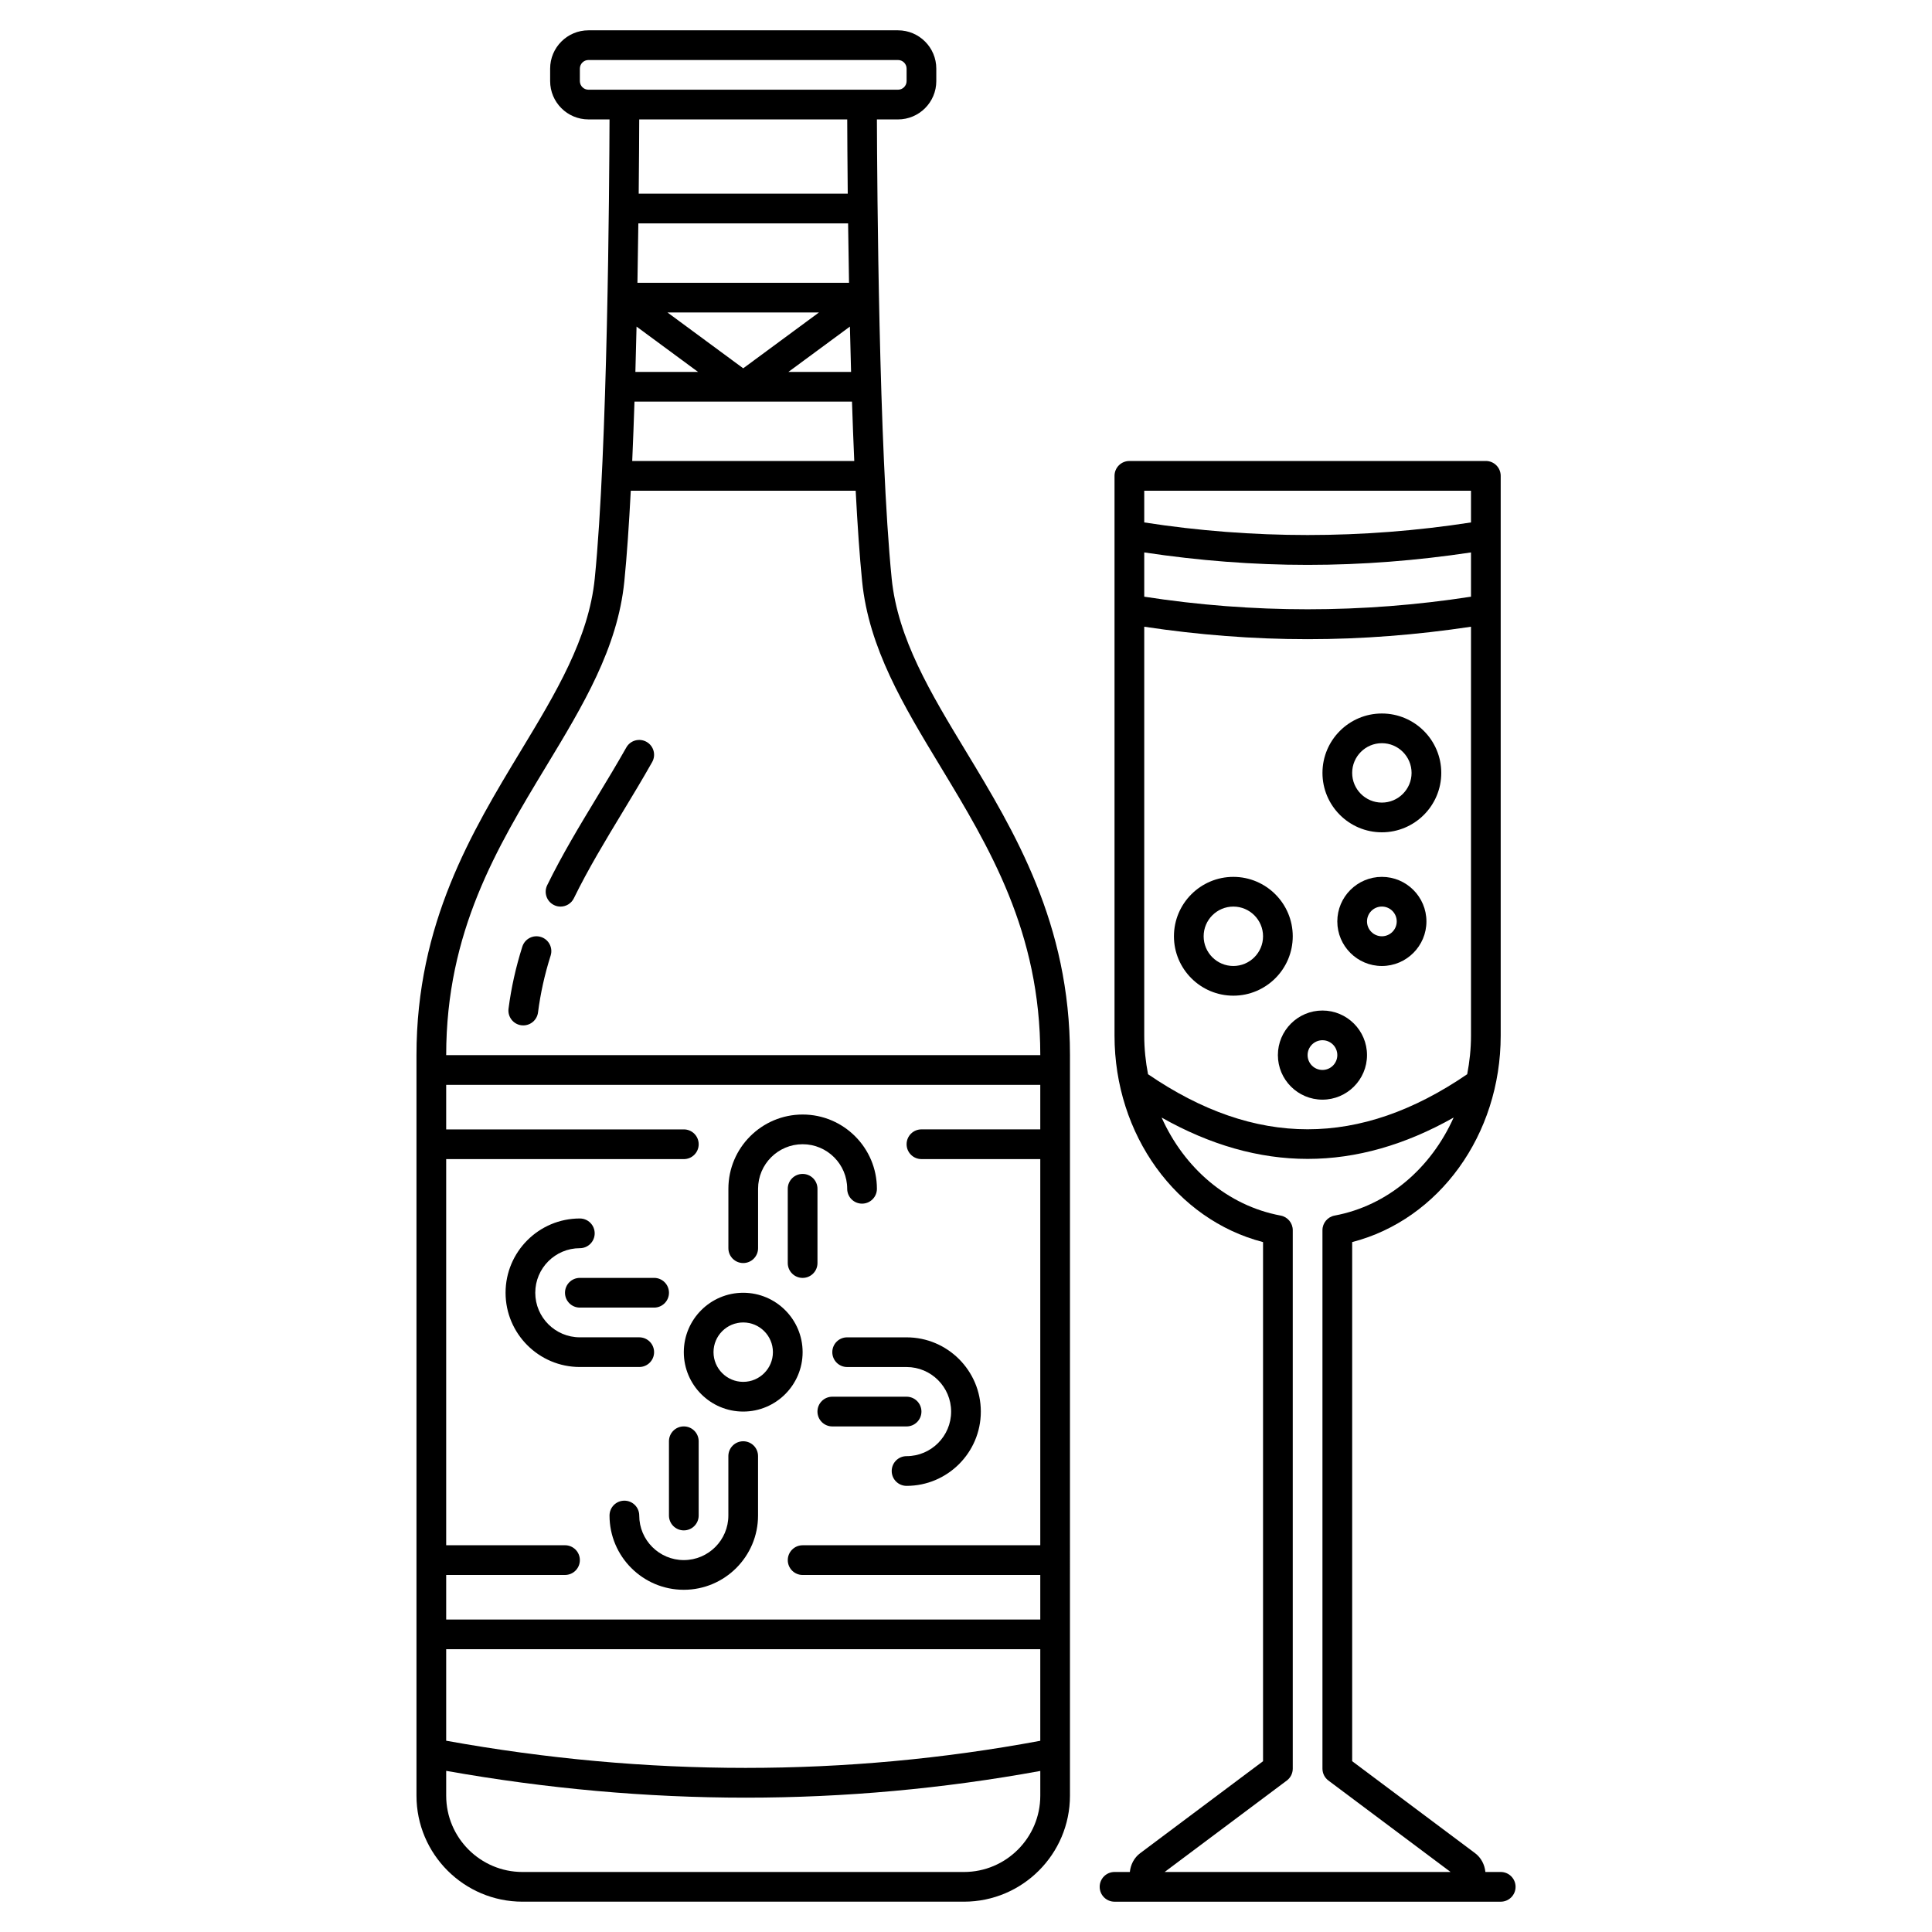 <?xml version="1.0" encoding="UTF-8"?>
<!-- Uploaded to: SVG Repo, www.svgrepo.com, Generator: SVG Repo Mixer Tools -->
<svg fill="#000000" width="800px" height="800px" version="1.1" viewBox="144 144 512 512" xmlns="http://www.w3.org/2000/svg">
 <g>
  <path d="m380.3 297.27c-3.398-33.961-3.848-104.28-3.91-121.62h5.582c5.606-0.004 10.156-4.555 10.156-10.156v-3.309c0-5.602-4.551-10.152-10.152-10.152h-82.027c-5.602 0-10.156 4.551-10.156 10.152v3.305c0 5.606 4.555 10.156 10.156 10.156h5.582c-0.059 17.344-0.512 87.664-3.91 121.62-1.59 15.934-10.34 30.402-19.602 45.711-12.965 21.438-27.648 45.727-27.648 80.637v196.26c0 15.492 12.598 28.09 28.09 28.09h117c15.492 0 28.09-12.598 28.09-28.09l0.004-196.26c0-34.914-14.684-59.203-27.648-80.629-9.266-15.312-18.016-29.781-19.609-45.715zm-67.609-66.723 16.297 12.012h-16.605c0.113-4.027 0.215-8.051 0.309-12.012zm8.203-3.734h40.129l-20.062 14.793zm48.34 3.734c0.09 3.965 0.191 7.984 0.309 12.012h-16.605zm-0.234-11.605h-56.074c0.102-5.527 0.18-10.82 0.242-15.742h55.586c0.062 4.922 0.141 10.215 0.246 15.742zm-56.855 31.488h57.641c0.172 5.332 0.375 10.617 0.602 15.742h-58.844c0.227-5.125 0.422-10.41 0.602-15.742zm-14.477-84.938v-3.309c0-1.258 1.023-2.281 2.281-2.281h82.027c1.258 0 2.281 1.023 2.281 2.281v3.305c0 1.262-1.023 2.285-2.281 2.285h-82.027c-1.258 0-2.281-1.023-2.281-2.281zm70.855 10.152c0.016 4.047 0.051 10.992 0.137 19.68h-55.398c0.09-8.688 0.125-15.633 0.137-19.68zm-106.28 405.41h157.44v24.27c-51.434 9.586-104.36 9.578-157.44-0.016zm157.44-137.76h-31.488c-2.176 0-3.938 1.758-3.938 3.938 0 2.176 1.758 3.938 3.938 3.938h31.488v102.34h-62.977c-2.176 0-3.938 1.758-3.938 3.938 0 2.176 1.758 3.938 3.938 3.938h62.977v11.809l-157.44-0.004v-11.809h31.488c2.176 0 3.938-1.758 3.938-3.938 0-2.176-1.758-3.938-3.938-3.938h-31.488v-102.33h62.977c2.176 0 3.938-1.758 3.938-3.938 0-2.176-1.758-3.938-3.938-3.938h-62.977v-11.809h157.44zm-20.219 196.8h-117c-11.148 0-20.219-9.074-20.219-20.219v-6.582c26.555 4.715 53.078 7.106 79.398 7.106 26.273 0 52.336-2.383 78.043-7.078v6.559c0 11.145-9.074 20.215-20.219 20.215zm-137.22-216.48c0-32.715 13.477-55.004 26.508-76.555 9.738-16.098 18.934-31.305 20.703-49.004 0.68-6.801 1.238-15.047 1.707-24.008h59.602c0.465 8.961 1.027 17.207 1.707 24.008 1.77 17.699 10.965 32.906 20.703 49.004 13.035 21.551 26.512 43.84 26.512 76.555z"/>
  <path d="m541.7 640.09h-4.055c-0.203-1.941-1.113-3.766-2.738-4.984l-32.566-24.371v-137.57c22.996-5.945 39.359-28.41 39.359-54.723v-148.34c0-2.176-1.758-3.938-3.938-3.938l-94.465 0.004c-2.176 0-3.938 1.758-3.938 3.938v148.34c0 26.316 16.367 48.781 39.359 54.723v137.57l-32.562 24.375c-1.625 1.215-2.535 3.043-2.738 4.984l-4.055-0.004c-2.176 0-3.938 1.758-3.938 3.938 0 2.176 1.758 3.938 3.938 3.938h102.34c2.176 0 3.938-1.758 3.938-3.938 0-2.176-1.762-3.938-3.938-3.938zm-7.871-337.96c-28.75 4.449-57.844 4.449-86.594 0v-11.73c14.379 2.164 28.836 3.301 43.297 3.301 14.461 0 28.918-1.137 43.297-3.301zm-86.594 116.32v-108.36c14.379 2.164 28.836 3.301 43.297 3.301 14.461 0 28.918-1.137 43.297-3.301v108.36c0 3.512-0.371 6.922-1.004 10.23-28.441 19.453-56.145 19.453-84.586 0-0.633-3.312-1.004-6.727-1.004-10.234zm86.594-144.4v8.402c-28.75 4.449-57.844 4.449-86.594 0v-8.402zm-48.809 341.81c0.992-0.742 1.574-1.91 1.574-3.152v-142.7c0-1.895-1.355-3.523-3.211-3.867-14.07-2.621-25.523-12.551-31.543-25.977 12.859 7.262 25.777 10.957 38.695 10.957s25.836-3.695 38.695-10.957c-6.019 13.426-17.473 23.355-31.543 25.977-1.867 0.348-3.223 1.973-3.223 3.867v142.7c0 1.238 0.582 2.406 1.574 3.152l32.379 24.234h-75.777z"/>
  <path d="m506.27 423.61c0-6.512-5.297-11.809-11.809-11.809-6.512 0-11.809 5.297-11.809 11.809s5.297 11.809 11.809 11.809c6.512 0 11.809-5.297 11.809-11.809zm-15.742 0c0-2.172 1.762-3.938 3.938-3.938 2.172 0 3.938 1.762 3.938 3.938 0 2.172-1.762 3.938-3.938 3.938-2.176 0-3.938-1.762-3.938-3.938z"/>
  <path d="m510.21 376.38c-6.512 0-11.809 5.297-11.809 11.809 0 6.512 5.297 11.809 11.809 11.809s11.809-5.297 11.809-11.809c0-6.512-5.297-11.809-11.809-11.809zm0 15.742c-2.172 0-3.938-1.762-3.938-3.938 0-2.172 1.762-3.938 3.938-3.938 2.172 0 3.938 1.762 3.938 3.938s-1.766 3.938-3.938 3.938z"/>
  <path d="m470.85 376.38c-8.684 0-15.742 7.062-15.742 15.742 0 8.684 7.062 15.742 15.742 15.742 8.684 0 15.742-7.062 15.742-15.742s-7.059-15.742-15.742-15.742zm0 23.617c-4.34 0-7.871-3.531-7.871-7.871s3.531-7.871 7.871-7.871 7.871 3.531 7.871 7.871-3.531 7.871-7.871 7.871z"/>
  <path d="m510.21 364.57c8.684 0 15.742-7.062 15.742-15.742 0-8.684-7.062-15.742-15.742-15.742-8.684 0-15.742 7.062-15.742 15.742-0.004 8.68 7.059 15.742 15.742 15.742zm0-23.617c4.34 0 7.871 3.531 7.871 7.871s-3.531 7.871-7.871 7.871c-4.34 0-7.871-3.531-7.871-7.871s3.531-7.871 7.871-7.871z"/>
  <path d="m340.96 518.08c8.684 0 15.742-7.062 15.742-15.742 0-8.684-7.062-15.742-15.742-15.742-8.684 0-15.742 7.062-15.742 15.742 0 8.684 7.062 15.742 15.742 15.742zm0-23.617c4.34 0 7.871 3.531 7.871 7.871 0 4.34-3.531 7.871-7.871 7.871-4.34 0-7.871-3.531-7.871-7.871 0-4.34 3.531-7.871 7.871-7.871z"/>
  <path d="m340.96 478.72c2.176 0 3.938-1.758 3.938-3.938v-15.742c0-6.512 5.297-11.809 11.809-11.809s11.809 5.297 11.809 11.809c0 2.176 1.758 3.938 3.938 3.938 2.176 0 3.938-1.758 3.938-3.938 0-10.852-8.828-19.68-19.68-19.68-10.852 0-19.68 8.828-19.68 19.68v15.742c-0.004 2.18 1.754 3.938 3.93 3.938z"/>
  <path d="m364.57 502.34c0 2.176 1.758 3.938 3.938 3.938h15.742c6.512 0 11.809 5.297 11.809 11.809s-5.297 11.809-11.809 11.809c-2.176 0-3.938 1.758-3.938 3.938 0 2.176 1.758 3.938 3.938 3.938 10.852 0 19.68-8.828 19.68-19.68 0-10.852-8.828-19.68-19.68-19.68h-15.742c-2.18-0.008-3.938 1.754-3.938 3.93z"/>
  <path d="m340.96 525.95c-2.176 0-3.938 1.758-3.938 3.938v15.742c0 6.512-5.297 11.809-11.809 11.809-6.512 0-11.809-5.297-11.809-11.809 0-2.176-1.758-3.938-3.938-3.938-2.176 0-3.938 1.758-3.938 3.938 0 10.852 8.828 19.68 19.68 19.68 10.852 0 19.68-8.828 19.68-19.68v-15.742c0.008-2.176-1.75-3.938-3.93-3.938z"/>
  <path d="m317.34 502.34c0-2.176-1.758-3.938-3.938-3.938h-15.742c-6.512 0-11.809-5.297-11.809-11.809 0-6.512 5.297-11.809 11.809-11.809 2.176 0 3.938-1.758 3.938-3.938 0-2.176-1.758-3.938-3.938-3.938-10.852 0-19.68 8.828-19.68 19.68 0 10.852 8.828 19.68 19.68 19.68h15.742c2.176 0.004 3.938-1.754 3.938-3.93z"/>
  <path d="m321.28 545.63c0 2.176 1.758 3.938 3.938 3.938 2.176 0 3.938-1.758 3.938-3.938v-19.68c0-2.176-1.758-3.938-3.938-3.938-2.176 0-3.938 1.758-3.938 3.938z"/>
  <path d="m293.73 486.59c0 2.176 1.758 3.938 3.938 3.938h19.68c2.176 0 3.938-1.758 3.938-3.938 0-2.176-1.758-3.938-3.938-3.938h-19.68c-2.18 0.004-3.938 1.762-3.938 3.938z"/>
  <path d="m360.64 459.04c0-2.176-1.758-3.938-3.938-3.938-2.176 0-3.938 1.758-3.938 3.938v19.68c0 2.176 1.758 3.938 3.938 3.938 2.176 0 3.938-1.758 3.938-3.938z"/>
  <path d="m388.19 518.08c0-2.176-1.758-3.938-3.938-3.938h-19.68c-2.176 0-3.938 1.758-3.938 3.938 0 2.176 1.758 3.938 3.938 3.938h19.68c2.176 0 3.938-1.762 3.938-3.938z"/>
  <path d="m315.34 340.6c-1.891-1.066-4.293-0.41-5.359 1.488-2.516 4.449-5.148 8.801-7.762 13.121-4.551 7.519-9.258 15.301-13.207 23.383-0.953 1.953-0.145 4.309 1.812 5.262 0.547 0.277 1.137 0.402 1.719 0.402 1.457 0 2.863-0.812 3.539-2.211 3.797-7.769 8.41-15.391 12.871-22.762 2.652-4.379 5.324-8.805 7.875-13.324 1.074-1.895 0.402-4.289-1.488-5.359z"/>
  <path d="m287.36 392.31c-2.074-0.668-4.281 0.496-4.941 2.562-1.73 5.481-2.93 10.852-3.652 16.426-0.277 2.156 1.242 4.133 3.398 4.414 0.172 0.016 0.34 0.027 0.512 0.027 1.949 0 3.644-1.445 3.902-3.43 0.66-5.109 1.75-10.035 3.344-15.062 0.656-2.074-0.492-4.285-2.562-4.938z"/>
 </g>
</svg>